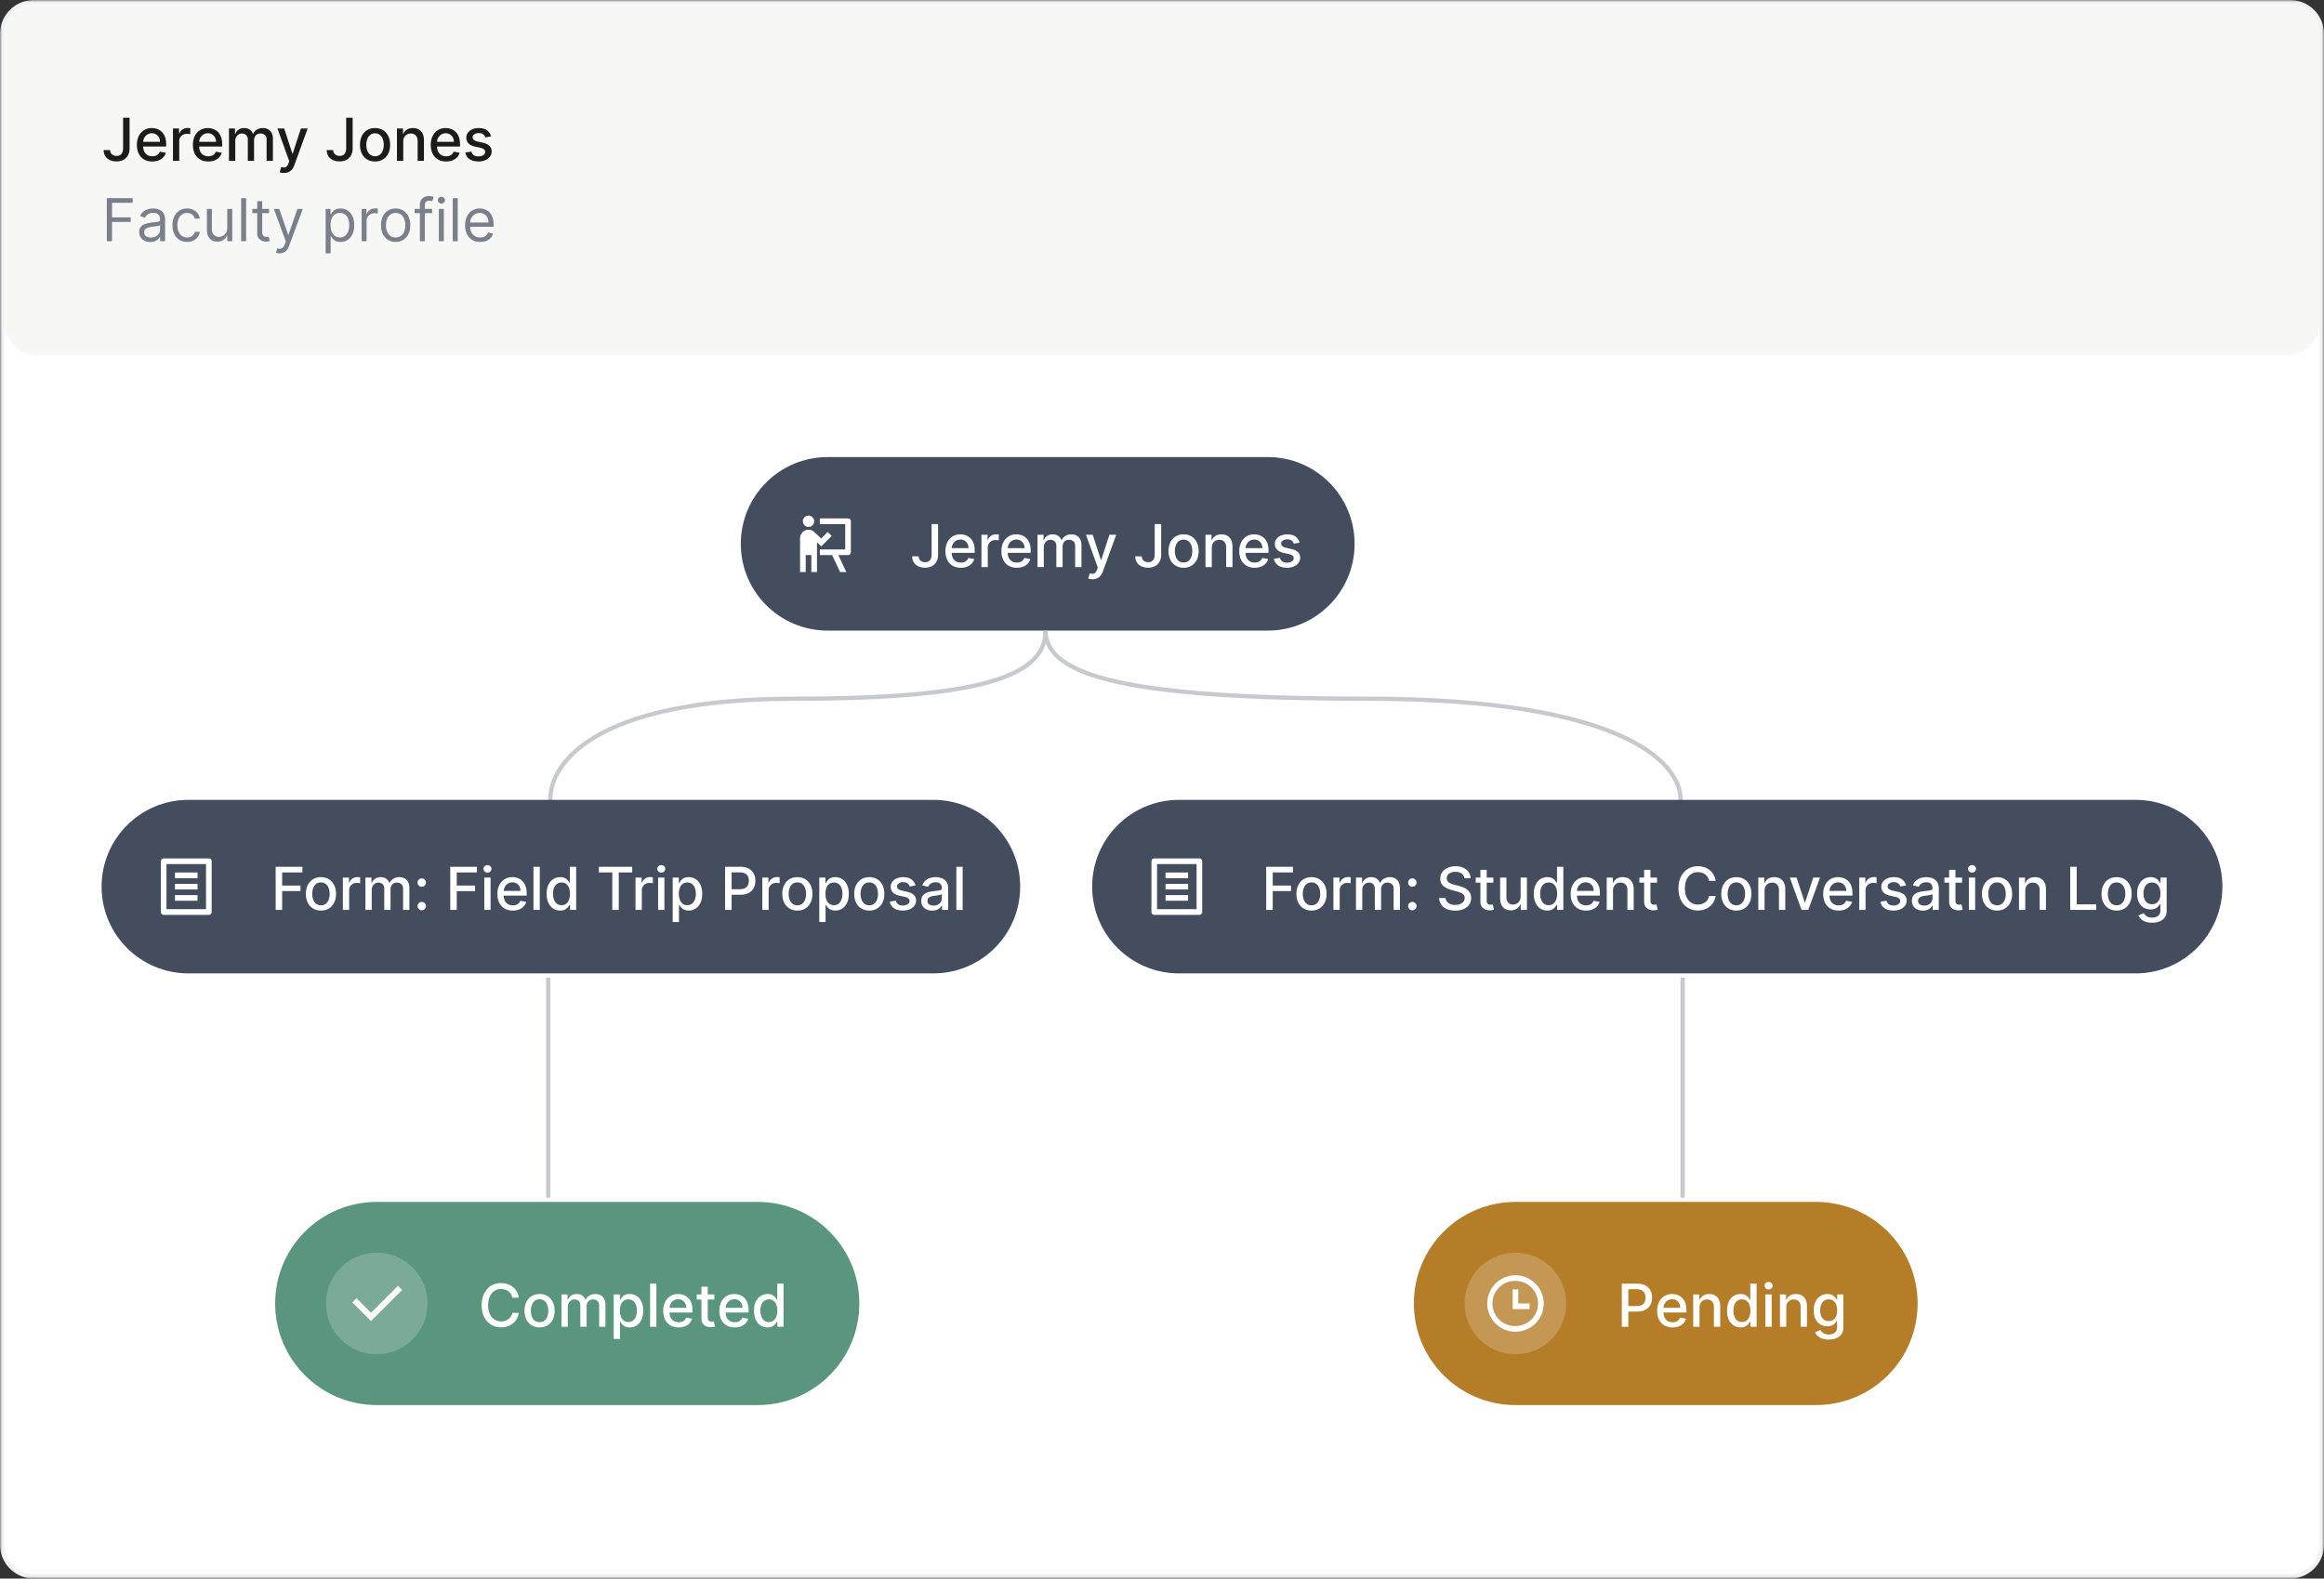 <svg xmlns="http://www.w3.org/2000/svg" width="549" height="373" fill="none"><rect width="100%" height="100%" fill="#333333" stroke="none"/><g clip-path="url(#a)"><mask id="b" width="549" height="373" x="0" y="0" maskUnits="userSpaceOnUse" style="mask-type:luminance"><path fill="#fff" d="M549 0H0v373h549V0Z"/></mask><g mask="url(#b)"><path fill="#fff" d="M541 .5H8A7.5 7.5 0 0 0 .5 8v357a7.5 7.5 0 0 0 7.5 7.5h533a7.5 7.5 0 0 0 7.5-7.5V8A7.5 7.5 0 0 0 541 .5Z"/><path stroke="#F0F1F2" d="M541 .5H8A7.5 7.5 0 0 0 .5 8v357a7.5 7.5 0 0 0 7.5 7.5h533a7.5 7.5 0 0 0 7.5-7.5V8A7.5 7.5 0 0 0 541 .5Z"/><path fill="#F7F7F5" d="M540 84H9a8 8 0 0 1-8-8V8a7 7 0 0 1 7-7h533a7 7 0 0 1 7 7v68a8 8 0 0 1-8 8Z"/><path fill="#1B1B1A" d="M29.076 27.818h1.531v7.22c0 .652-.129 1.21-.387 1.675a2.588 2.588 0 0 1-1.08 1.063c-.463.242-1.007.363-1.63.363a3.682 3.682 0 0 1-1.546-.313 2.544 2.544 0 0 1-1.08-.91c-.26-.4-.392-.888-.392-1.461h1.526c0 .282.065.525.194.73.133.206.314.367.542.483.232.113.497.169.796.169.325 0 .6-.068.825-.204a1.32 1.32 0 0 0 .522-.611c.12-.269.179-.597.179-.985v-7.219Zm6.897 10.336c-.752 0-1.4-.16-1.944-.482a3.271 3.271 0 0 1-1.253-1.367c-.291-.59-.437-1.281-.437-2.073 0-.782.146-1.472.437-2.068a3.397 3.397 0 0 1 1.233-1.398c.53-.334 1.15-.502 1.86-.502.43 0 .848.072 1.252.214.405.143.768.366 1.09.671.32.305.574.701.76 1.189.186.483.278 1.072.278 1.764v.528h-6.07v-1.114h4.614a2.2 2.2 0 0 0-.239-1.04 1.804 1.804 0 0 0-.671-.72 1.875 1.875 0 0 0-1.004-.264 1.94 1.94 0 0 0-1.094.309 2.068 2.068 0 0 0-.716.795 2.296 2.296 0 0 0-.249 1.059v.87c0 .51.09.945.269 1.303.182.358.436.631.76.82.325.185.705.278 1.139.278.282 0 .539-.04.77-.119a1.599 1.599 0 0 0 .99-.97l1.407.254a2.549 2.549 0 0 1-.607 1.089 2.941 2.941 0 0 1-1.088.72c-.435.17-.93.254-1.487.254ZM40.857 38v-7.636h1.437v1.213h.079c.14-.411.385-.734.736-.97a2.106 2.106 0 0 1 1.203-.357 6.382 6.382 0 0 1 .631.034v1.422a2.66 2.66 0 0 0-.318-.055 3.037 3.037 0 0 0-.457-.034 1.94 1.94 0 0 0-.94.223 1.663 1.663 0 0 0-.885 1.497V38h-1.486Zm8.349.154c-.753 0-1.4-.16-1.944-.482a3.271 3.271 0 0 1-1.253-1.367c-.292-.59-.438-1.281-.438-2.073 0-.782.146-1.472.438-2.068a3.397 3.397 0 0 1 1.233-1.398c.53-.334 1.15-.502 1.86-.502.43 0 .848.072 1.252.214.404.143.767.366 1.089.671.321.305.575.701.76 1.189.186.483.279 1.072.279 1.764v.528h-6.07v-1.114h4.613a2.2 2.2 0 0 0-.239-1.04 1.803 1.803 0 0 0-.67-.72 1.875 1.875 0 0 0-1.005-.264 1.94 1.94 0 0 0-1.094.309 2.07 2.07 0 0 0-.716.795 2.296 2.296 0 0 0-.248 1.059v.87c0 .51.09.945.268 1.303.183.358.436.631.76.82.326.185.705.278 1.14.278.281 0 .538-.04.77-.119a1.59 1.59 0 0 0 .989-.969l1.407.253a2.549 2.549 0 0 1-.606 1.089 2.941 2.941 0 0 1-1.089.72c-.434.17-.93.254-1.486.254ZM54.089 38v-7.636h1.427v1.243h.094c.16-.421.42-.75.78-.985.362-.238.795-.358 1.298-.358.511 0 .938.12 1.283.358.348.239.605.567.77.985h.08a2.15 2.15 0 0 1 .87-.975c.398-.245.872-.368 1.422-.368.693 0 1.258.218 1.696.652.44.434.66 1.088.66 1.963V38h-1.486v-4.98c0-.517-.14-.892-.422-1.124a1.537 1.537 0 0 0-1.01-.348c-.483 0-.86.15-1.128.447-.269.295-.403.675-.403 1.139V38h-1.48v-5.076c0-.414-.13-.747-.388-1-.259-.251-.595-.377-1.01-.377-.281 0-.541.075-.78.224-.235.146-.426.35-.572.611a1.873 1.873 0 0 0-.213.91V38H54.09Zm12.997 2.864c-.222 0-.424-.018-.606-.055a1.912 1.912 0 0 1-.408-.11l.358-1.217c.272.073.514.104.726.094.212-.01.4-.09.562-.238.165-.15.311-.393.437-.731l.184-.507-2.794-7.736h1.591l1.934 5.926h.08l1.933-5.926h1.596l-3.147 8.655a3.455 3.455 0 0 1-.556 1.01 2.161 2.161 0 0 1-.806.626 2.62 2.62 0 0 1-1.084.209Zm14.688-13.046h1.531v7.22c0 .652-.129 1.21-.387 1.675a2.588 2.588 0 0 1-1.08 1.063c-.463.242-1.007.363-1.63.363a3.682 3.682 0 0 1-1.546-.313 2.544 2.544 0 0 1-1.079-.91c-.262-.4-.393-.888-.393-1.461h1.527c0 .282.064.525.194.73.132.206.313.367.541.483a1.8 1.8 0 0 0 .796.169c.325 0 .6-.068.825-.204a1.32 1.32 0 0 0 .522-.611c.12-.269.18-.597.18-.985v-7.219Zm6.823 10.336c-.716 0-1.341-.164-1.875-.492a3.319 3.319 0 0 1-1.242-1.377c-.296-.59-.443-1.28-.443-2.068 0-.792.147-1.485.442-2.078a3.312 3.312 0 0 1 1.243-1.382c.534-.329 1.159-.493 1.875-.493s1.34.165 1.874.493c.534.328.948.788 1.243 1.382.295.593.442 1.286.442 2.078 0 .789-.147 1.478-.442 2.068a3.319 3.319 0 0 1-1.243 1.377c-.534.328-1.158.492-1.874.492Zm.005-1.248c.464 0 .848-.122 1.153-.367a2.16 2.16 0 0 0 .676-.98c.15-.407.224-.857.224-1.347a3.89 3.89 0 0 0-.224-1.343 2.187 2.187 0 0 0-.676-.989c-.305-.248-.69-.373-1.153-.373-.468 0-.855.125-1.164.373a2.222 2.222 0 0 0-.68.99 3.96 3.96 0 0 0-.22 1.342c0 .49.073.94.22 1.347.148.408.375.734.68.98.309.245.696.367 1.164.367Zm6.658-3.44V38h-1.486v-7.636H95.2v1.243h.094c.176-.405.45-.73.825-.975.378-.245.854-.368 1.427-.368.52 0 .976.11 1.367.329.391.215.695.537.91.964.215.428.323.956.323 1.586V38H98.66v-4.678c0-.554-.145-.986-.433-1.298-.288-.315-.684-.472-1.188-.472-.345 0-.651.075-.92.224a1.61 1.61 0 0 0-.631.656c-.153.285-.229.63-.229 1.034Zm10.13 4.688c-.752 0-1.4-.16-1.944-.482a3.273 3.273 0 0 1-1.253-1.367c-.291-.59-.437-1.281-.437-2.073 0-.782.146-1.472.437-2.068a3.398 3.398 0 0 1 1.233-1.398c.531-.334 1.15-.502 1.86-.502.43 0 .848.072 1.252.214a3.03 3.03 0 0 1 1.089.671c.322.305.575.701.761 1.189.185.483.278 1.072.278 1.764v.528h-6.07v-1.114h4.614a2.2 2.2 0 0 0-.239-1.04 1.805 1.805 0 0 0-.671-.72 1.875 1.875 0 0 0-1.004-.264 1.94 1.94 0 0 0-1.094.309 2.071 2.071 0 0 0-.716.795 2.293 2.293 0 0 0-.249 1.059v.87c0 .51.09.945.269 1.303.182.358.436.631.76.82.325.185.705.278 1.139.278.282 0 .539-.04.771-.119a1.67 1.67 0 0 0 .601-.368c.169-.162.298-.363.388-.601l1.407.253a2.549 2.549 0 0 1-.607 1.089 2.939 2.939 0 0 1-1.088.72c-.435.17-.93.254-1.487.254Zm10.606-5.926-1.347.239a1.605 1.605 0 0 0-.269-.492 1.33 1.33 0 0 0-.487-.383c-.206-.1-.462-.15-.771-.15-.421 0-.772.095-1.054.284-.281.186-.422.426-.422.72 0 .256.094.462.283.617.189.156.494.284.915.383l1.213.279c.703.162 1.226.412 1.571.75s.517.778.517 1.318c0 .457-.133.865-.398 1.223-.261.355-.628.633-1.098.835-.468.202-1.01.303-1.626.303-.855 0-1.553-.182-2.093-.547-.54-.367-.872-.89-.994-1.566l1.436-.218c.09.374.274.658.552.85.279.189.642.283 1.089.283.487 0 .877-.1 1.168-.303.292-.206.438-.456.438-.75a.78.78 0 0 0-.269-.602c-.175-.163-.445-.285-.81-.368l-1.293-.284c-.712-.162-1.239-.42-1.581-.775-.338-.355-.507-.804-.507-1.348 0-.45.126-.845.378-1.183.252-.338.6-.601 1.044-.79.444-.193.953-.289 1.526-.289.826 0 1.475.18 1.949.537.474.355.787.83.94 1.427Z"/><path fill="#434D5E" fill-opacity=".7" d="M25.232 57V46.818h6.105v1.094h-4.872v3.44h4.415v1.094h-4.415V57h-1.233Zm10.263.179c-.484 0-.923-.091-1.317-.274a2.26 2.26 0 0 1-.94-.8c-.232-.351-.348-.776-.348-1.273 0-.437.086-.792.259-1.064.172-.275.402-.49.69-.646.289-.156.607-.272.955-.348.352-.08.705-.142 1.06-.189.463-.06.84-.104 1.128-.134.291-.033.504-.088.636-.164.136-.076.204-.209.204-.398v-.04c0-.49-.134-.871-.403-1.143-.265-.272-.668-.408-1.208-.408-.56 0-1 .123-1.317.368-.319.245-.542.507-.672.786l-1.113-.398c.199-.464.464-.825.795-1.084a2.98 2.98 0 0 1 1.094-.547 4.54 4.54 0 0 1 1.173-.159c.246 0 .527.03.846.09.321.056.63.174.93.353.3.179.551.449.75.81.199.361.298.845.298 1.452v5.03h-1.173v-1.033h-.06a2.07 2.07 0 0 1-.398.532c-.185.189-.432.35-.74.482-.309.133-.685.199-1.129.199Zm.18-1.054c.463 0 .854-.091 1.172-.273a1.862 1.862 0 0 0 .975-1.616v-1.074c-.05.06-.16.114-.328.164a5.547 5.547 0 0 1-.577.124 26.343 26.343 0 0 1-1.123.15 4.56 4.56 0 0 0-.856.193 1.474 1.474 0 0 0-.636.393c-.16.172-.239.408-.239.706 0 .408.151.716.453.925.305.205.69.308 1.158.308Zm8.522 1.034c-.716 0-1.332-.169-1.85-.507a3.305 3.305 0 0 1-1.193-1.397c-.278-.593-.417-1.271-.417-2.034 0-.775.142-1.46.427-2.053a3.38 3.38 0 0 1 1.203-1.397c.518-.338 1.12-.507 1.81-.507.537 0 1.021.1 1.452.298.43.2.784.478 1.059.836.275.358.446.775.512 1.252h-1.173a1.825 1.825 0 0 0-.597-.924c-.305-.272-.716-.408-1.233-.408-.457 0-.858.12-1.203.358-.341.235-.608.569-.8 1-.19.427-.284.929-.284 1.506 0 .59.093 1.103.279 1.54.188.438.454.778.795 1.02.345.242.749.363 1.213.363.305 0 .582-.053.83-.16.249-.105.46-.258.632-.456.172-.2.295-.438.368-.716H47.2a2.72 2.72 0 0 1-.492 1.218 2.751 2.751 0 0 1-1.03.855c-.424.209-.917.313-1.481.313Zm9.488-3.281v-4.514h1.174V57h-1.174v-1.293h-.079a2.505 2.505 0 0 1-.835.99c-.378.268-.855.402-1.432.402a2.55 2.55 0 0 1-1.273-.313 2.192 2.192 0 0 1-.875-.954c-.212-.428-.318-.967-.318-1.616v-4.852h1.173v4.772c0 .557.156 1.001.468 1.333.314.331.716.497 1.203.497.291 0 .588-.075.89-.224.305-.15.56-.378.765-.686.21-.308.313-.701.313-1.178Zm4.454-7.06V57h-1.173V46.818h1.173Zm5.428 2.546v.994H59.61v-.994h3.957Zm-2.804-1.83h1.173v7.278c0 .332.048.58.145.746a.74.74 0 0 0 .377.328c.156.053.32.08.493.08.129 0 .235-.007.318-.02l.199-.04.238 1.054c-.08.03-.19.06-.333.09-.142.033-.323.05-.542.05a2.37 2.37 0 0 1-.974-.214 1.937 1.937 0 0 1-.786-.652c-.205-.291-.308-.66-.308-1.103v-7.597Zm5.283 12.33c-.2 0-.377-.017-.532-.05a1.398 1.398 0 0 1-.323-.09l.298-1.034c.285.073.537.1.756.08a.906.906 0 0 0 .581-.294c.173-.172.33-.452.473-.84l.218-.596-2.824-7.676h1.273l2.108 6.085h.08l2.108-6.085h1.272l-3.241 8.75c-.146.394-.327.72-.542.979a2.03 2.03 0 0 1-.75.582c-.282.126-.6.189-.955.189Zm10.89 0v-10.5h1.134v1.213h.14c.085-.133.205-.302.357-.508.156-.208.378-.394.666-.556.292-.166.686-.249 1.184-.249.643 0 1.21.16 1.7.482.49.322.873.778 1.148 1.367.275.59.413 1.287.413 2.089 0 .808-.138 1.51-.413 2.103-.275.59-.656 1.047-1.143 1.372-.487.321-1.05.482-1.686.482-.49 0-.883-.081-1.178-.244a2.184 2.184 0 0 1-.68-.561 7.527 7.527 0 0 1-.369-.527h-.1v4.037h-1.172Zm1.154-6.682c0 .576.084 1.085.253 1.526.17.438.416.78.741 1.03.325.244.723.367 1.193.367.49 0 .9-.13 1.228-.388a2.37 2.37 0 0 0 .746-1.054c.17-.444.254-.938.254-1.481 0-.537-.083-1.021-.249-1.452a2.243 2.243 0 0 0-.74-1.03c-.329-.254-.741-.382-1.239-.382-.477 0-.878.121-1.203.363-.325.239-.57.573-.736 1.004-.165.428-.248.927-.248 1.497ZM85.426 57v-7.636h1.133v1.153h.08c.139-.378.39-.684.755-.92a2.225 2.225 0 0 1 1.233-.353c.087 0 .194.002.324.005.129.003.227.008.293.015v1.193a3.206 3.206 0 0 0-.273-.044 2.691 2.691 0 0 0-.443-.035c-.371 0-.703.078-.994.233a1.762 1.762 0 0 0-.686.637 1.715 1.715 0 0 0-.249.92V57h-1.173Zm8.037.159c-.69 0-1.295-.164-1.815-.492a3.344 3.344 0 0 1-1.213-1.377c-.288-.59-.433-1.28-.433-2.069 0-.795.145-1.49.433-2.083a3.337 3.337 0 0 1 1.213-1.382c.52-.328 1.125-.492 1.815-.492.689 0 1.292.164 1.81.492.52.328.924.79 1.212 1.382.292.594.438 1.288.438 2.084 0 .788-.146 1.478-.438 2.068a3.298 3.298 0 0 1-1.213 1.377c-.517.328-1.12.492-1.81.492Zm0-1.054c.523 0 .954-.134 1.292-.403.338-.268.589-.621.75-1.059.163-.437.245-.911.245-1.422 0-.51-.082-.985-.244-1.426a2.404 2.404 0 0 0-.75-1.07c-.339-.271-.77-.407-1.293-.407-.524 0-.955.136-1.293.408a2.405 2.405 0 0 0-.75 1.069c-.163.44-.244.916-.244 1.426 0 .51.08.985.243 1.422.163.438.413.79.751 1.06.338.268.769.402 1.293.402Zm8.609-6.741v.994h-4.116v-.994h4.116ZM99.189 57v-8.69c0-.438.103-.803.308-1.094a1.91 1.91 0 0 1 .8-.656 2.53 2.53 0 0 1 1.039-.22c.289 0 .524.024.706.07.182.047.318.09.408.13l-.338 1.014a5.947 5.947 0 0 0-.249-.075 1.505 1.505 0 0 0-.407-.044c-.388 0-.668.097-.841.293-.169.195-.253.482-.253.86V57h-1.173Zm4.485 0v-7.636h1.174V57h-1.174Zm.597-8.91a.835.835 0 0 1-.592-.233.751.751 0 0 1-.243-.562.75.75 0 0 1 .243-.561.835.835 0 0 1 .592-.234c.229 0 .424.078.587.234a.746.746 0 0 1 .248.561.745.745 0 0 1-.248.562.818.818 0 0 1-.587.234Zm3.857-1.272V57h-1.173V46.818h1.173Zm5.309 10.341c-.736 0-1.371-.162-1.905-.487a3.276 3.276 0 0 1-1.228-1.372c-.285-.59-.427-1.276-.427-2.059 0-.782.142-1.471.427-2.068.289-.6.69-1.067 1.204-1.402.517-.338 1.12-.507 1.809-.507.398 0 .791.066 1.179.199.387.133.74.348 1.058.646.319.295.572.686.761 1.174.189.487.284 1.087.284 1.8v.496h-5.887v-1.014h4.693c0-.43-.086-.815-.258-1.153a1.948 1.948 0 0 0-.726-.8c-.312-.196-.68-.294-1.104-.294-.467 0-.871.116-1.213.348a2.286 2.286 0 0 0-.78.895 2.62 2.62 0 0 0-.274 1.183v.676c0 .577.1 1.066.299 1.467.202.398.482.701.84.91.358.205.774.308 1.248.308.308 0 .586-.043.835-.13a1.77 1.77 0 0 0 .651-.397 1.82 1.82 0 0 0 .423-.666l1.133.318c-.119.385-.32.723-.601 1.014-.282.289-.63.514-1.044.676-.415.16-.88.239-1.397.239Z"/><path fill="#434D5E" d="M299.5 108h-104c-11.322 0-20.5 9.178-20.5 20.5s9.178 20.5 20.5 20.5h104c11.322 0 20.5-9.178 20.5-20.5s-9.178-20.5-20.5-20.5Z"/><path fill="#fff" d="M192.333 123.166a1.333 1.333 0 1 1-2.667.001 1.333 1.333 0 0 1 2.667-.001Zm-2 8v4H189v-8a2 2 0 0 1 3.404-1.424l1.583 1.495 1.542-1.542.943.943-2.459 2.458-1.013-.957v7.027h-1.333v-4h-1.334Zm3.334-7.333h6v6h-6v1.333h2.91l1.882 4h1.474l-1.882-4h2.282a.666.666 0 0 0 .667-.666v-7.334a.666.666 0 0 0-.667-.666h-6.666v1.333Zm26.409-.015h1.531v7.219c0 .653-.129 1.211-.388 1.675a2.583 2.583 0 0 1-1.078 1.064c-.464.242-1.008.363-1.631.363a3.678 3.678 0 0 1-1.546-.313 2.543 2.543 0 0 1-1.079-.91c-.262-.401-.393-.888-.393-1.461h1.526c0 .281.065.525.194.73.133.206.314.367.542.483.232.112.497.169.796.169.325 0 .6-.068.825-.204.229-.139.403-.343.522-.612.119-.268.179-.596.179-.984v-7.219Zm6.897 10.336c-.752 0-1.4-.161-1.944-.482a3.278 3.278 0 0 1-1.253-1.367c-.291-.59-.437-1.281-.437-2.073 0-.783.146-1.472.437-2.069a3.403 3.403 0 0 1 1.233-1.397c.531-.334 1.15-.502 1.86-.502.431 0 .848.071 1.253.214.404.143.767.366 1.088.671.322.305.575.701.761 1.188.186.484.278 1.073.278 1.765v.527h-6.07v-1.113h4.614c0-.391-.08-.738-.239-1.039a1.801 1.801 0 0 0-.671-.721 1.873 1.873 0 0 0-1.004-.264c-.418 0-.783.103-1.094.308a2.079 2.079 0 0 0-.716.796 2.294 2.294 0 0 0-.249 1.059v.87c0 .51.09.944.269 1.302.182.358.436.632.761.821.324.185.704.278 1.138.278.282 0 .539-.04.771-.119a1.6 1.6 0 0 0 .989-.97l1.407.254a2.554 2.554 0 0 1-.607 1.089 2.949 2.949 0 0 1-1.088.721c-.435.169-.93.253-1.487.253Zm4.884-.154v-7.636h1.436v1.213h.08a1.85 1.85 0 0 1 .736-.97 2.11 2.11 0 0 1 1.203-.358 7.15 7.15 0 0 1 .631.035v1.422a2.536 2.536 0 0 0-.318-.055 3.058 3.058 0 0 0-.457-.035 1.94 1.94 0 0 0-.94.224 1.66 1.66 0 0 0-.885 1.497V134h-1.486Zm8.348.154c-.752 0-1.4-.161-1.943-.482a3.271 3.271 0 0 1-1.253-1.367c-.292-.59-.438-1.281-.438-2.073 0-.783.146-1.472.438-2.069a3.403 3.403 0 0 1 1.233-1.397c.53-.334 1.15-.502 1.859-.502.431 0 .849.071 1.253.214.404.143.767.366 1.089.671.321.305.575.701.76 1.188.186.484.279 1.073.279 1.765v.527h-6.071v-1.113h4.614c0-.391-.079-.738-.239-1.039a1.794 1.794 0 0 0-.671-.721 1.87 1.87 0 0 0-1.004-.264c-.418 0-.782.103-1.094.308a2.079 2.079 0 0 0-.716.796 2.306 2.306 0 0 0-.248 1.059v.87c0 .51.089.944.268 1.302.183.358.436.632.761.821a2.26 2.26 0 0 0 1.138.278c.282 0 .539-.04.771-.119a1.587 1.587 0 0 0 .989-.97l1.407.254a2.552 2.552 0 0 1-.606 1.089 2.953 2.953 0 0 1-1.089.721c-.434.169-.93.253-1.487.253Zm4.884-.154v-7.636h1.427v1.243h.094c.16-.421.42-.75.781-.985.361-.238.794-.358 1.298-.358.51 0 .938.12 1.282.358.348.239.605.567.771.985h.079c.183-.408.473-.733.87-.975.398-.245.872-.368 1.422-.368.693 0 1.258.217 1.696.651.44.435.661 1.089.661 1.964V134h-1.487v-4.982c0-.517-.141-.891-.422-1.123a1.538 1.538 0 0 0-1.01-.348c-.483 0-.86.149-1.128.447-.269.295-.403.675-.403 1.139V134h-1.481v-5.076c0-.414-.13-.747-.388-.999-.259-.252-.595-.378-1.009-.378a1.44 1.44 0 0 0-.781.224 1.638 1.638 0 0 0-.572.611 1.88 1.88 0 0 0-.213.91V134h-1.487Zm12.997 2.864c-.222 0-.424-.019-.606-.055a1.97 1.97 0 0 1-.408-.109l.358-1.218c.272.072.514.104.726.094a.868.868 0 0 0 .562-.239c.165-.149.311-.392.437-.73l.184-.508-2.794-7.735h1.591l1.934 5.926h.08l1.934-5.926h1.595l-3.147 8.655a3.436 3.436 0 0 1-.556 1.009 2.159 2.159 0 0 1-.806.627 2.637 2.637 0 0 1-1.084.209Zm14.688-13.046h1.531v7.219c0 .653-.129 1.211-.387 1.675a2.591 2.591 0 0 1-1.079 1.064c-.464.242-1.008.363-1.631.363a3.678 3.678 0 0 1-1.546-.313 2.543 2.543 0 0 1-1.079-.91c-.262-.401-.393-.888-.393-1.461h1.527c0 .281.064.525.194.73.132.206.313.367.541.483.232.112.498.169.796.169.325 0 .6-.068.825-.204.229-.139.403-.343.522-.612.12-.268.179-.596.179-.984v-7.219Zm6.823 10.336c-.716 0-1.341-.164-1.875-.492a3.32 3.32 0 0 1-1.242-1.377c-.295-.59-.443-1.28-.443-2.068 0-.793.148-1.485.443-2.079a3.321 3.321 0 0 1 1.242-1.382c.534-.328 1.159-.492 1.875-.492s1.34.164 1.874.492c.534.329.948.789 1.243 1.382.295.594.442 1.286.442 2.079 0 .788-.147 1.478-.442 2.068a3.315 3.315 0 0 1-1.243 1.377c-.534.328-1.158.492-1.874.492Zm.005-1.248c.464 0 .848-.122 1.153-.368.305-.245.53-.571.676-.979a3.9 3.9 0 0 0 .224-1.347c0-.488-.075-.935-.224-1.343a2.188 2.188 0 0 0-.676-.989c-.305-.249-.689-.373-1.153-.373-.468 0-.855.124-1.164.373a2.22 2.22 0 0 0-.681.989 3.958 3.958 0 0 0-.219 1.343c0 .49.073.939.219 1.347.149.408.376.734.681.979.309.246.696.368 1.164.368Zm6.658-3.44V134h-1.486v-7.636h1.426v1.243h.095c.176-.405.451-.73.825-.975.378-.245.854-.368 1.427-.368.52 0 .976.11 1.367.328.391.216.695.537.91.965.215.427.323.956.323 1.586V134h-1.486v-4.678c0-.554-.144-.986-.433-1.298-.288-.315-.684-.472-1.188-.472-.345 0-.651.074-.92.224a1.605 1.605 0 0 0-.631.656c-.153.285-.229.63-.229 1.034Zm10.13 4.688c-.752 0-1.4-.161-1.944-.482a3.278 3.278 0 0 1-1.253-1.367c-.291-.59-.437-1.281-.437-2.073 0-.783.146-1.472.437-2.069a3.403 3.403 0 0 1 1.233-1.397c.531-.334 1.15-.502 1.86-.502.43 0 .848.071 1.252.214a3.03 3.03 0 0 1 1.089.671c.322.305.575.701.761 1.188.185.484.278 1.073.278 1.765v.527h-6.07v-1.113h4.614c0-.391-.08-.738-.239-1.039a1.801 1.801 0 0 0-.671-.721 1.873 1.873 0 0 0-1.004-.264c-.418 0-.783.103-1.094.308a2.079 2.079 0 0 0-.716.796 2.294 2.294 0 0 0-.249 1.059v.87c0 .51.09.944.269 1.302.182.358.436.632.76.821.325.185.705.278 1.139.278.282 0 .539-.04.771-.119a1.6 1.6 0 0 0 .989-.97l1.407.254a2.554 2.554 0 0 1-.607 1.089 2.949 2.949 0 0 1-1.088.721c-.435.169-.93.253-1.487.253Zm10.606-5.926-1.347.239a1.603 1.603 0 0 0-.269-.493 1.33 1.33 0 0 0-.487-.382c-.206-.1-.462-.15-.771-.15-.421 0-.772.095-1.054.284-.281.185-.422.426-.422.721 0 .255.094.46.283.616.189.156.494.284.915.383l1.213.278c.703.163 1.226.413 1.571.751s.517.777.517 1.318c0 .457-.133.865-.398 1.223-.261.354-.628.633-1.098.835-.468.202-1.01.303-1.626.303-.855 0-1.553-.182-2.093-.547-.54-.368-.872-.89-.994-1.566l1.436-.219c.09.375.274.658.552.851.279.189.642.283 1.089.283.487 0 .877-.101 1.168-.303.292-.206.438-.456.438-.751a.782.782 0 0 0-.269-.602c-.175-.162-.445-.285-.81-.367l-1.293-.284c-.712-.162-1.239-.421-1.581-.775-.338-.355-.507-.804-.507-1.348 0-.45.126-.845.378-1.183.252-.338.6-.602 1.044-.79.444-.193.953-.289 1.526-.289.826 0 1.475.179 1.949.537.474.355.787.83.94 1.427Z"/><path stroke="#8E949E" d="M247 149c0 10.729-15.056 16.093-59.172 16.093-48.318 0-58.706 15.966-57.772 24.907" opacity=".5"/><path stroke="#C7C9CF" d="M247 149c0 10.729 19.302 16.093 75.862 16.093 61.946 0 75.263 15.966 74.066 24.907m.572 41v52m-268-52v52"/><path fill="#5A967E" d="M179 284H89c-13.255 0-24 10.745-24 24s10.745 24 24 24h90c13.255 0 24-10.745 24-24s-10.745-24-24-24Z"/><path fill="#7BAB98" d="M101 308c0-6.627-5.373-12-12-12s-12 5.373-12 12 5.373 12 12 12 12-5.373 12-12Z"/><path fill="#fff" d="m87.65 310.194 6.37-6.37.98.98-7.35 7.35-4.41-4.41.98-.98 3.43 3.43Zm34.924-3.565h-1.551a2.388 2.388 0 0 0-.333-.875 2.434 2.434 0 0 0-.597-.641 2.565 2.565 0 0 0-.79-.398 3.101 3.101 0 0 0-.92-.134c-.586 0-1.112.147-1.576.442-.46.295-.825.728-1.094 1.298-.265.57-.397 1.266-.397 2.088 0 .829.132 1.528.397 2.098.269.57.635 1.001 1.099 1.293.464.291.986.437 1.566.437.322 0 .627-.043.915-.129.292-.09.555-.22.791-.393a2.375 2.375 0 0 0 .939-1.496l1.551.005c-.083.5-.243.961-.482 1.382a3.823 3.823 0 0 1-.91 1.084 4.135 4.135 0 0 1-1.263.701 4.689 4.689 0 0 1-1.551.248c-.881 0-1.667-.209-2.356-.626-.69-.421-1.233-1.023-1.631-1.805-.394-.782-.592-1.715-.592-2.799 0-1.087.199-2.02.597-2.799.398-.782.941-1.382 1.631-1.8.689-.421 1.473-.631 2.351-.631.541 0 1.044.078 1.512.234.47.152.893.377 1.267.676.375.295.685.656.93 1.084.245.424.411.909.497 1.456Zm4.894 7.025c-.716 0-1.341-.164-1.874-.492a3.315 3.315 0 0 1-1.243-1.377c-.295-.59-.443-1.28-.443-2.068 0-.793.148-1.485.443-2.079a3.317 3.317 0 0 1 1.243-1.382c.533-.328 1.158-.492 1.874-.492.716 0 1.341.164 1.874.492.534.329.948.789 1.243 1.382.295.594.442 1.286.442 2.079 0 .788-.147 1.478-.442 2.068a3.315 3.315 0 0 1-1.243 1.377c-.533.328-1.158.492-1.874.492Zm.005-1.248c.464 0 .848-.122 1.153-.368.305-.245.531-.571.676-.979a3.9 3.9 0 0 0 .224-1.347c0-.488-.075-.935-.224-1.343a2.18 2.18 0 0 0-.676-.989c-.305-.249-.689-.373-1.153-.373-.468 0-.855.124-1.164.373a2.229 2.229 0 0 0-.681.989 3.982 3.982 0 0 0-.218 1.343c0 .49.073.939.218 1.347.149.408.377.734.681.979.309.246.696.368 1.164.368Zm5.172 1.094v-7.636h1.427v1.243h.094a1.97 1.97 0 0 1 .781-.985c.361-.238.793-.358 1.297-.358.511 0 .938.12 1.283.358.348.239.605.567.77.985h.08c.182-.408.472-.733.87-.975.398-.245.872-.368 1.422-.368.693 0 1.258.217 1.695.651.441.435.661 1.089.661 1.964v5.121h-1.486v-4.982c0-.517-.141-.891-.423-1.123a1.535 1.535 0 0 0-1.009-.348c-.484 0-.86.149-1.128.447-.269.295-.403.675-.403 1.139v4.867h-1.482v-5.076c0-.414-.129-.747-.387-.999-.259-.252-.595-.378-1.01-.378-.281 0-.542.074-.78.224a1.63 1.63 0 0 0-.572.611 1.88 1.88 0 0 0-.214.91v4.708h-1.486Zm12.331 2.864v-10.5h1.452v1.238h.124c.086-.16.21-.343.373-.552.162-.209.387-.391.676-.547.288-.159.669-.239 1.143-.239a2.98 2.98 0 0 1 1.651.468c.484.311.863.76 1.138 1.347.279.586.418 1.292.418 2.118 0 .825-.138 1.533-.413 2.123-.275.586-.653 1.039-1.133 1.357a2.935 2.935 0 0 1-1.646.472c-.464 0-.843-.078-1.138-.234a2.141 2.141 0 0 1-.686-.546 4.11 4.11 0 0 1-.383-.557h-.09v4.052h-1.486Zm1.456-6.682c0 .537.078 1.007.234 1.412.156.404.381.721.676.949.295.226.657.338 1.084.338.444 0 .815-.117 1.114-.353a2.19 2.19 0 0 0 .676-.969c.156-.408.234-.867.234-1.377 0-.504-.077-.956-.229-1.357a2.082 2.082 0 0 0-.676-.95c-.299-.232-.671-.348-1.119-.348-.431 0-.795.111-1.094.333-.295.222-.518.532-.671.93-.152.397-.229.862-.229 1.392Zm8.629-6.364V313.5h-1.487v-10.182h1.487Zm5.249 10.336c-.752 0-1.4-.161-1.944-.482a3.278 3.278 0 0 1-1.253-1.367c-.291-.59-.437-1.281-.437-2.073 0-.783.146-1.472.437-2.069a3.403 3.403 0 0 1 1.233-1.397c.53-.334 1.15-.502 1.86-.502.43 0 .848.071 1.252.214a3.03 3.03 0 0 1 1.089.671c.322.305.575.701.761 1.188.185.484.278 1.073.278 1.765v.527h-6.07v-1.113h4.614c0-.391-.08-.738-.239-1.039a1.801 1.801 0 0 0-.671-.721 1.874 1.874 0 0 0-1.005-.264c-.417 0-.782.103-1.093.308a2.079 2.079 0 0 0-.716.796 2.294 2.294 0 0 0-.249 1.059v.87c0 .51.09.944.269 1.302.182.358.436.632.76.821.325.185.705.278 1.139.278.282 0 .538-.04.77-.119.232-.083.433-.206.602-.368a1.6 1.6 0 0 0 .388-.602l1.407.254a2.554 2.554 0 0 1-.607 1.089 2.945 2.945 0 0 1-1.089.721c-.434.169-.929.253-1.486.253Zm8.448-7.79v1.193h-4.171v-1.193h4.171Zm-3.052-1.83h1.486v7.224c0 .288.043.505.129.651.087.143.198.24.333.293.14.05.291.075.453.075.119 0 .224-.008.313-.025.09-.016.159-.03.209-.04l.268 1.228a2.917 2.917 0 0 1-.964.159 2.625 2.625 0 0 1-1.094-.208 1.88 1.88 0 0 1-.82-.677c-.209-.304-.313-.687-.313-1.148v-7.532Zm7.864 9.62c-.753 0-1.401-.161-1.944-.482a3.278 3.278 0 0 1-1.253-1.367c-.292-.59-.438-1.281-.438-2.073 0-.783.146-1.472.438-2.069a3.403 3.403 0 0 1 1.233-1.397c.53-.334 1.15-.502 1.859-.502.431 0 .849.071 1.253.214.404.143.767.366 1.089.671.321.305.575.701.761 1.188.185.484.278 1.073.278 1.765v.527h-6.07v-1.113h4.613c0-.391-.079-.738-.238-1.039a1.801 1.801 0 0 0-.671-.721 1.876 1.876 0 0 0-1.005-.264c-.417 0-.782.103-1.094.308a2.076 2.076 0 0 0-.715.796 2.294 2.294 0 0 0-.249 1.059v.87c0 .51.089.944.268 1.302.183.358.436.632.761.821.325.185.704.278 1.139.278.281 0 .538-.04.77-.119.232-.083.433-.206.602-.368a1.6 1.6 0 0 0 .388-.602l1.407.254a2.554 2.554 0 0 1-.607 1.089 2.945 2.945 0 0 1-1.089.721c-.434.169-.929.253-1.486.253Zm7.742-.005a2.958 2.958 0 0 1-1.651-.472c-.48-.318-.858-.771-1.133-1.357-.272-.59-.408-1.298-.408-2.123 0-.826.138-1.532.413-2.118.278-.587.659-1.036 1.143-1.347a2.973 2.973 0 0 1 1.646-.468c.474 0 .855.08 1.143.239.292.156.517.338.677.547.162.209.288.392.377.552h.09v-3.784h1.486V313.5h-1.451v-1.188h-.125a3.917 3.917 0 0 1-.387.557 2.157 2.157 0 0 1-.687.546c-.291.156-.669.234-1.133.234Zm.328-1.268c.428 0 .789-.112 1.084-.338.298-.228.524-.545.676-.949.156-.405.234-.875.234-1.412 0-.53-.077-.995-.229-1.392-.152-.398-.376-.708-.671-.93-.295-.222-.66-.333-1.094-.333-.447 0-.82.116-1.119.348a2.135 2.135 0 0 0-.676.95 3.874 3.874 0 0 0-.223 1.357c0 .51.076.969.228 1.377.153.408.378.731.676.969.302.236.673.353 1.114.353Z"/><path fill="#B67D29" d="M429 284h-71c-13.255 0-24 10.745-24 24s10.745 24 24 24h71c13.255 0 24-10.745 24-24s-10.745-24-24-24Z"/><path fill="#fff" fill-opacity=".2" d="M370 308c0-6.627-5.373-12-12-12s-12 5.373-12 12 5.373 12 12 12 12-5.373 12-12Z"/><path fill="#fff" d="M383.119 313.5v-10.182h3.629c.792 0 1.448.144 1.969.433.52.288.909.682 1.168 1.183.258.497.388 1.057.388 1.68 0 .627-.131 1.19-.393 1.691a2.85 2.85 0 0 1-1.173 1.183c-.521.288-1.175.432-1.964.432h-2.496v-1.302h2.357c.5 0 .906-.086 1.218-.259.311-.175.54-.414.686-.716.146-.301.219-.644.219-1.029a2.3 2.3 0 0 0-.219-1.024 1.57 1.57 0 0 0-.691-.701c-.312-.169-.723-.253-1.233-.253h-1.929v8.864h-1.536Zm11.989.154c-.753 0-1.4-.161-1.944-.482a3.278 3.278 0 0 1-1.253-1.367c-.292-.59-.437-1.281-.437-2.073 0-.783.145-1.472.437-2.069a3.403 3.403 0 0 1 1.233-1.397c.53-.334 1.15-.502 1.859-.502.431 0 .849.071 1.253.214a3.03 3.03 0 0 1 1.089.671c.322.305.575.701.761 1.188.185.484.278 1.073.278 1.765v.527h-6.07v-1.113h4.613c0-.391-.079-.738-.238-1.039a1.801 1.801 0 0 0-.671-.721 1.874 1.874 0 0 0-1.005-.264c-.417 0-.782.103-1.093.308a2.071 2.071 0 0 0-.716.796 2.294 2.294 0 0 0-.249 1.059v.87c0 .51.09.944.269 1.302.182.358.435.632.76.821.325.185.705.278 1.139.278.281 0 .538-.04.77-.119.232-.083.433-.206.602-.368a1.6 1.6 0 0 0 .388-.602l1.407.254a2.554 2.554 0 0 1-.607 1.089 2.945 2.945 0 0 1-1.089.721c-.434.169-.929.253-1.486.253Zm6.37-4.688v4.534h-1.487v-7.636h1.427v1.243h.095c.175-.405.451-.73.825-.975.378-.245.854-.368 1.427-.368.52 0 .976.11 1.367.328a2.2 2.2 0 0 1 .91.965c.215.427.323.956.323 1.586v4.857h-1.486v-4.678c0-.554-.145-.986-.433-1.298-.288-.315-.684-.472-1.188-.472-.345 0-.651.074-.92.224a1.599 1.599 0 0 0-.631.656c-.153.285-.229.63-.229 1.034Zm9.697 4.683a2.957 2.957 0 0 1-1.65-.472c-.481-.318-.859-.771-1.134-1.357-.272-.59-.407-1.298-.407-2.123 0-.826.137-1.532.412-2.118.279-.587.66-1.036 1.144-1.347a2.97 2.97 0 0 1 1.645-.468c.474 0 .855.08 1.144.239.291.156.517.338.676.547.162.209.288.392.378.552h.089v-3.784h1.487V313.5h-1.452v-1.188h-.124a4.02 4.02 0 0 1-.388.557 2.152 2.152 0 0 1-.686.546c-.292.156-.67.234-1.134.234Zm.328-1.268c.428 0 .789-.112 1.084-.338.299-.228.524-.545.676-.949.156-.405.234-.875.234-1.412 0-.53-.076-.995-.229-1.392-.152-.398-.376-.708-.671-.93-.295-.222-.659-.333-1.094-.333-.447 0-.82.116-1.118.348a2.127 2.127 0 0 0-.676.95 3.874 3.874 0 0 0-.224 1.357c0 .51.076.969.229 1.377.152.408.378.731.676.969.301.236.673.353 1.113.353Zm5.535 1.119v-7.636h1.487v7.636h-1.487Zm.751-8.815a.945.945 0 0 1-.666-.258.844.844 0 0 1-.274-.627.83.83 0 0 1 .274-.626.933.933 0 0 1 .666-.263c.259 0 .479.087.661.263a.822.822 0 0 1 .279.626.835.835 0 0 1-.279.627.927.927 0 0 1-.661.258Zm4.18 4.281v4.534h-1.486v-7.636h1.426v1.243h.095c.176-.405.451-.73.825-.975.378-.245.854-.368 1.427-.368.52 0 .976.11 1.367.328.391.216.695.537.91.965.216.427.323.956.323 1.586v4.857h-1.486v-4.678c0-.554-.144-.986-.433-1.298-.288-.315-.684-.472-1.188-.472-.345 0-.651.074-.92.224a1.605 1.605 0 0 0-.631.656c-.153.285-.229.63-.229 1.034Zm10.041 7.557c-.607 0-1.129-.08-1.567-.239-.434-.159-.788-.369-1.063-.631a2.648 2.648 0 0 1-.617-.86l1.278-.527c.089.145.209.3.358.462.152.166.358.307.616.423.262.116.598.174 1.009.174.564 0 1.03-.138 1.397-.413.368-.272.552-.706.552-1.303v-1.501h-.094c-.09.162-.219.343-.388.542a2.096 2.096 0 0 1-.686.517c-.292.146-.671.219-1.138.219a3.178 3.178 0 0 1-1.631-.423c-.481-.285-.862-.704-1.144-1.258-.278-.557-.417-1.241-.417-2.053 0-.812.137-1.508.412-2.088.279-.58.66-1.024 1.144-1.332a2.97 2.97 0 0 1 1.645-.468c.474 0 .857.08 1.149.239.292.156.519.338.681.547.166.209.293.392.383.552h.109v-1.238h1.457v7.805c0 .656-.153 1.195-.458 1.616a2.683 2.683 0 0 1-1.237.934c-.518.203-1.101.304-1.75.304Zm-.015-4.37c.427 0 .788-.1 1.083-.299.299-.202.524-.49.677-.865.155-.377.233-.83.233-1.357 0-.514-.076-.966-.228-1.357a2.025 2.025 0 0 0-.672-.915c-.295-.222-.659-.333-1.093-.333-.448 0-.821.116-1.119.348-.298.229-.524.54-.676.935a3.715 3.715 0 0 0-.224 1.322c0 .501.076.94.229 1.318.152.377.378.672.676.885.302.212.673.318 1.114.318Z"/><path fill="#434D5E" d="M220.5 189h-176c-11.322 0-20.5 9.178-20.5 20.5S33.178 230 44.5 230h176c11.322 0 20.5-9.178 20.5-20.5s-9.178-20.5-20.5-20.5Z"/><path fill="#fff" d="M49.333 216.167H38.667A.667.667 0 0 1 38 215.5v-12c0-.368.298-.667.667-.667h10.666c.369 0 .667.299.667.667v12a.667.667 0 0 1-.667.667Zm-.666-1.334v-10.666h-9.334v10.666h9.334Zm-7.334-8.666h5.334v1.333h-5.334v-1.333Zm0 2.666h5.334v1.334h-5.334v-1.334Zm0 2.667h5.334v1.333h-5.334V211.5ZM65.12 215v-10.182h6.313v1.323h-4.778v3.102h4.326v1.317h-4.326V215H65.12Zm10.697.154c-.716 0-1.34-.164-1.874-.492a3.318 3.318 0 0 1-1.243-1.377c-.295-.59-.443-1.28-.443-2.068 0-.793.148-1.485.443-2.079a3.32 3.32 0 0 1 1.243-1.382c.533-.328 1.158-.492 1.874-.492.716 0 1.34.164 1.874.492a3.32 3.32 0 0 1 1.243 1.382c.295.594.443 1.286.443 2.079 0 .788-.148 1.478-.443 2.068a3.318 3.318 0 0 1-1.243 1.377c-.533.328-1.158.492-1.874.492Zm.005-1.248c.464 0 .848-.122 1.153-.368.305-.245.53-.571.677-.979a3.9 3.9 0 0 0 .223-1.347 3.88 3.88 0 0 0-.224-1.343 2.188 2.188 0 0 0-.676-.989c-.305-.249-.689-.373-1.153-.373-.467 0-.855.124-1.163.373a2.223 2.223 0 0 0-.681.989 3.963 3.963 0 0 0-.22 1.343c0 .49.074.939.22 1.347.149.408.376.734.68.979.309.246.697.368 1.164.368ZM80.994 215v-7.636h1.437v1.213h.08a1.85 1.85 0 0 1 .735-.97 2.11 2.11 0 0 1 1.203-.358 7.163 7.163 0 0 1 .632.035v1.422a2.588 2.588 0 0 0-.319-.055 3.063 3.063 0 0 0-.457-.035c-.351 0-.665.075-.94.224a1.663 1.663 0 0 0-.885 1.497V215h-1.486Zm5.331 0v-7.636h1.427v1.243h.094c.16-.421.42-.75.78-.985.362-.238.795-.358 1.298-.358.51 0 .938.12 1.283.358.348.239.605.567.77.985h.08c.183-.408.472-.733.87-.975.398-.245.872-.368 1.422-.368.693 0 1.258.217 1.695.651.441.435.662 1.089.662 1.964V215h-1.487v-4.982c0-.517-.14-.891-.422-1.123a1.537 1.537 0 0 0-1.01-.348c-.484 0-.86.149-1.128.447-.269.295-.403.675-.403 1.139V215h-1.481v-5.076c0-.414-.13-.747-.388-.999-.259-.252-.595-.378-1.01-.378-.281 0-.541.074-.78.224a1.634 1.634 0 0 0-.572.611 1.874 1.874 0 0 0-.214.91V215h-1.486Zm13.31.094a.966.966 0 0 1-.7-.288.962.962 0 0 1-.294-.706.94.94 0 0 1 .293-.696.959.959 0 0 1 .701-.293.96.96 0 0 1 .702.293.941.941 0 0 1 .293.696c0 .182-.046.35-.139.502a1.023 1.023 0 0 1-.358.358.946.946 0 0 1-.498.134Zm0-5.558a.959.959 0 0 1-.7-.293.957.957 0 0 1-.294-.701.94.94 0 0 1 .293-.696.955.955 0 0 1 .701-.293c.272 0 .506.097.702.293a.941.941 0 0 1 .293.696c0 .182-.046.35-.139.502a1.031 1.031 0 0 1-.358.358.955.955 0 0 1-.498.134Zm6.727 5.464v-10.182h6.314v1.323h-4.778v3.102h4.325v1.317h-4.325V215h-1.536Zm8.042 0v-7.636h1.486V215h-1.486Zm.75-8.815a.947.947 0 0 1-.666-.258.843.843 0 0 1-.273-.627.83.83 0 0 1 .273-.626.934.934 0 0 1 .666-.263c.259 0 .479.087.661.263a.822.822 0 0 1 .279.626.835.835 0 0 1-.279.627.927.927 0 0 1-.661.258Zm5.985 8.969c-.752 0-1.4-.161-1.944-.482a3.278 3.278 0 0 1-1.253-1.367c-.291-.59-.437-1.281-.437-2.073 0-.783.146-1.472.437-2.069a3.403 3.403 0 0 1 1.233-1.397c.531-.334 1.15-.502 1.86-.502.431 0 .848.071 1.253.214.404.143.767.366 1.088.671.322.305.575.701.761 1.188.186.484.278 1.073.278 1.765v.527h-6.07v-1.113h4.614c0-.391-.08-.738-.239-1.039a1.801 1.801 0 0 0-.671-.721 1.873 1.873 0 0 0-1.004-.264c-.418 0-.783.103-1.094.308a2.079 2.079 0 0 0-.716.796 2.294 2.294 0 0 0-.249 1.059v.87c0 .51.09.944.269 1.302.182.358.436.632.76.821.325.185.705.278 1.139.278.282 0 .539-.04.771-.119a1.6 1.6 0 0 0 .989-.97l1.407.254a2.554 2.554 0 0 1-.607 1.089 2.949 2.949 0 0 1-1.088.721c-.435.169-.93.253-1.487.253Zm6.37-10.336V215h-1.486v-10.182h1.486Zm4.817 10.331a2.958 2.958 0 0 1-1.651-.472c-.48-.318-.858-.771-1.133-1.357-.272-.59-.408-1.298-.408-2.123 0-.826.137-1.532.413-2.118.278-.587.659-1.036 1.143-1.347a2.97 2.97 0 0 1 1.646-.468c.474 0 .855.08 1.143.239.292.156.517.338.676.547.163.209.289.392.378.552h.09v-3.784h1.486V215h-1.452v-1.188h-.124a3.934 3.934 0 0 1-.388.557 2.141 2.141 0 0 1-.686.546c-.291.156-.669.234-1.133.234Zm.328-1.268c.427 0 .789-.112 1.084-.338.298-.228.523-.545.676-.949.156-.405.233-.875.233-1.412 0-.53-.076-.995-.228-1.392-.153-.398-.376-.708-.671-.93-.295-.222-.66-.333-1.094-.333-.448 0-.821.116-1.119.348a2.135 2.135 0 0 0-.676.95 3.874 3.874 0 0 0-.224 1.357c0 .51.077.969.229 1.377.152.408.378.731.676.969.302.236.673.353 1.114.353Zm8.815-7.74v-1.323h7.88v1.323h-3.177V215h-1.531v-8.859h-3.172Zm8.667 8.859v-7.636h1.437v1.213h.079a1.85 1.85 0 0 1 .736-.97 2.112 2.112 0 0 1 1.203-.358 7.15 7.15 0 0 1 .632.035v1.422a2.598 2.598 0 0 0-.319-.055 3.058 3.058 0 0 0-.457-.035c-.351 0-.665.075-.94.224a1.667 1.667 0 0 0-.885 1.497V215h-1.486Zm5.331 0v-7.636h1.486V215h-1.486Zm.751-8.815a.948.948 0 0 1-.667-.258.843.843 0 0 1-.273-.627.83.83 0 0 1 .273-.626.935.935 0 0 1 .667-.263c.258 0 .479.087.661.263a.82.82 0 0 1 .278.626.834.834 0 0 1-.278.627.929.929 0 0 1-.661.258Zm2.693 11.679v-10.5h1.452v1.238h.124c.086-.16.211-.343.373-.552a2.12 2.12 0 0 1 .676-.547c.289-.159.67-.239 1.144-.239.616 0 1.166.156 1.65.468.484.311.864.76 1.139 1.347.278.586.417 1.292.417 2.118 0 .825-.137 1.533-.412 2.123-.275.586-.653 1.039-1.134 1.357a2.932 2.932 0 0 1-1.645.472c-.464 0-.844-.078-1.139-.234a2.164 2.164 0 0 1-.686-.546 4.204 4.204 0 0 1-.383-.557h-.089v4.052h-1.487Zm1.457-6.682c0 .537.078 1.007.234 1.412.155.404.381.721.676.949.295.226.656.338 1.084.338.444 0 .815-.117 1.113-.353.299-.238.524-.561.676-.969.156-.408.234-.867.234-1.377 0-.504-.076-.956-.229-1.357a2.075 2.075 0 0 0-.676-.95c-.298-.232-.671-.348-1.118-.348-.431 0-.796.111-1.094.333-.295.222-.519.532-.671.93-.153.397-.229.862-.229 1.392ZM171.292 215v-10.182h3.63c.792 0 1.448.144 1.968.433.521.288.91.682 1.169 1.183.258.497.387 1.057.387 1.68 0 .627-.13 1.19-.392 1.691-.259.497-.65.891-1.174 1.183-.52.288-1.175.432-1.963.432h-2.496v-1.302h2.356c.501 0 .907-.086 1.218-.259.312-.175.541-.414.687-.716.145-.301.218-.644.218-1.029 0-.384-.073-.726-.218-1.024a1.572 1.572 0 0 0-.692-.701c-.311-.169-.722-.253-1.232-.253h-1.929V215h-1.537Zm8.794 0v-7.636h1.437v1.213h.079c.14-.411.385-.734.736-.97a2.112 2.112 0 0 1 1.203-.358 7.11 7.11 0 0 1 .632.035v1.422a2.609 2.609 0 0 0-.318-.055 3.071 3.071 0 0 0-.458-.035 1.94 1.94 0 0 0-.939.224 1.663 1.663 0 0 0-.885 1.497V215h-1.487Zm8.274.154c-.716 0-1.34-.164-1.874-.492a3.315 3.315 0 0 1-1.243-1.377c-.295-.59-.442-1.28-.442-2.068 0-.793.147-1.485.442-2.079a3.317 3.317 0 0 1 1.243-1.382c.534-.328 1.158-.492 1.874-.492.716 0 1.341.164 1.875.492.533.329.948.789 1.243 1.382.294.594.442 1.286.442 2.079 0 .788-.148 1.478-.442 2.068a3.322 3.322 0 0 1-1.243 1.377c-.534.328-1.159.492-1.875.492Zm.005-1.248c.464 0 .849-.122 1.154-.368.305-.245.53-.571.676-.979a3.9 3.9 0 0 0 .224-1.347c0-.488-.075-.935-.224-1.343a2.188 2.188 0 0 0-.676-.989c-.305-.249-.69-.373-1.154-.373-.467 0-.855.124-1.163.373a2.22 2.22 0 0 0-.681.989 3.958 3.958 0 0 0-.219 1.343c0 .49.073.939.219 1.347.149.408.376.734.681.979.308.246.696.368 1.163.368Zm5.172 3.958v-10.5h1.452v1.238h.124c.086-.16.211-.343.373-.552a2.12 2.12 0 0 1 .676-.547c.289-.159.67-.239 1.144-.239.616 0 1.166.156 1.65.468.484.311.864.76 1.139 1.347.278.586.417 1.292.417 2.118 0 .825-.137 1.533-.412 2.123-.275.586-.653 1.039-1.134 1.357a2.932 2.932 0 0 1-1.645.472c-.464 0-.844-.078-1.139-.234a2.152 2.152 0 0 1-.686-.546 4.204 4.204 0 0 1-.383-.557h-.089v4.052h-1.487Zm1.457-6.682c0 .537.078 1.007.234 1.412.155.404.381.721.676.949.295.226.656.338 1.084.338.444 0 .815-.117 1.113-.353.298-.238.524-.561.676-.969.156-.408.234-.867.234-1.377 0-.504-.076-.956-.229-1.357a2.075 2.075 0 0 0-.676-.95c-.298-.232-.671-.348-1.118-.348-.431 0-.796.111-1.094.333-.295.222-.519.532-.671.93-.153.397-.229.862-.229 1.392Zm10.358 3.972c-.715 0-1.34-.164-1.874-.492a3.322 3.322 0 0 1-1.243-1.377c-.295-.59-.442-1.28-.442-2.068 0-.793.147-1.485.442-2.079a3.323 3.323 0 0 1 1.243-1.382c.534-.328 1.159-.492 1.874-.492.716 0 1.341.164 1.875.492.533.329.948.789 1.243 1.382.295.594.442 1.286.442 2.079 0 .788-.147 1.478-.442 2.068a3.322 3.322 0 0 1-1.243 1.377c-.534.328-1.159.492-1.875.492Zm.005-1.248c.464 0 .849-.122 1.154-.368.305-.245.53-.571.676-.979a3.9 3.9 0 0 0 .224-1.347c0-.488-.075-.935-.224-1.343a2.188 2.188 0 0 0-.676-.989c-.305-.249-.69-.373-1.154-.373-.467 0-.855.124-1.163.373a2.22 2.22 0 0 0-.681.989 3.958 3.958 0 0 0-.219 1.343c0 .49.073.939.219 1.347.149.408.376.734.681.979.308.246.696.368 1.163.368Zm10.895-4.678-1.348.239a1.579 1.579 0 0 0-.268-.493 1.33 1.33 0 0 0-.487-.382c-.206-.1-.463-.15-.771-.15-.421 0-.772.095-1.054.284-.282.185-.422.426-.422.721 0 .255.094.46.283.616.189.156.494.284.915.383l1.213.278c.702.163 1.226.413 1.571.751s.517.777.517 1.318c0 .457-.133.865-.398 1.223-.262.354-.628.633-1.099.835-.467.202-1.009.303-1.625.303-.855 0-1.553-.182-2.093-.547-.541-.368-.872-.89-.995-1.566l1.437-.219c.09.375.274.658.552.851.278.189.641.283 1.089.283.487 0 .876-.101 1.168-.303.292-.206.438-.456.438-.751a.782.782 0 0 0-.269-.602c-.176-.162-.446-.285-.81-.367l-1.293-.284c-.712-.162-1.239-.421-1.581-.775-.338-.355-.507-.804-.507-1.348 0-.45.126-.845.378-1.183.252-.338.6-.602 1.044-.79.444-.193.953-.289 1.526-.289.826 0 1.475.179 1.949.537.474.355.787.83.94 1.427Zm3.964 5.941a3.12 3.12 0 0 1-1.313-.268 2.218 2.218 0 0 1-.93-.791c-.225-.345-.338-.767-.338-1.268 0-.431.083-.785.249-1.064.166-.278.389-.498.671-.661a3.53 3.53 0 0 1 .945-.368 9.313 9.313 0 0 1 1.064-.189l1.113-.129c.285-.036.492-.094.622-.174.129-.079.194-.209.194-.388v-.034c0-.435-.123-.771-.368-1.01-.242-.238-.604-.358-1.084-.358-.501 0-.895.111-1.183.333-.285.219-.483.463-.592.731l-1.397-.318c.166-.464.408-.838.726-1.124a2.943 2.943 0 0 1 1.108-.626 4.319 4.319 0 0 1 1.318-.199c.305 0 .628.037.969.11.345.069.667.198.965.387.302.189.548.459.741.811.192.348.288.8.288 1.357V215h-1.452v-1.044h-.059a2.13 2.13 0 0 1-.433.567 2.308 2.308 0 0 1-.741.462c-.301.123-.663.184-1.083.184Zm.323-1.193c.411 0 .762-.081 1.054-.244.295-.162.518-.374.671-.636a1.65 1.65 0 0 0 .234-.85v-.985c-.053.053-.156.103-.309.15-.149.043-.32.081-.512.114-.192.03-.379.058-.562.084l-.457.06a3.66 3.66 0 0 0-.79.184c-.236.086-.425.21-.567.373-.139.159-.209.371-.209.636 0 .368.136.647.408.835.271.186.618.279 1.039.279Zm6.869-9.158V215h-1.486v-10.182h1.486Z"/><path fill="#434D5E" d="M504.5 189h-226c-11.322 0-20.5 9.178-20.5 20.5s9.178 20.5 20.5 20.5h226c11.322 0 20.5-9.178 20.5-20.5s-9.178-20.5-20.5-20.5Z"/><path fill="#fff" d="M283.333 216.167h-10.666a.667.667 0 0 1-.667-.667v-12c0-.368.298-.667.667-.667h10.666c.369 0 .667.299.667.667v12a.667.667 0 0 1-.667.667Zm-.666-1.334v-10.666h-9.334v10.666h9.334Zm-7.334-8.666h5.334v1.333h-5.334v-1.333Zm0 2.666h5.334v1.334h-5.334v-1.334Zm0 2.667h5.334v1.333h-5.334V211.5Zm23.786 3.5v-10.182h6.314v1.323h-4.778v3.102h4.325v1.317h-4.325V215h-1.536Zm10.697.154c-.715 0-1.34-.164-1.874-.492a3.322 3.322 0 0 1-1.243-1.377c-.295-.59-.442-1.28-.442-2.068 0-.793.147-1.485.442-2.079a3.323 3.323 0 0 1 1.243-1.382c.534-.328 1.159-.492 1.874-.492.716 0 1.341.164 1.875.492.533.329.948.789 1.243 1.382.295.594.442 1.286.442 2.079 0 .788-.147 1.478-.442 2.068a3.322 3.322 0 0 1-1.243 1.377c-.534.328-1.159.492-1.875.492Zm.005-1.248c.464 0 .849-.122 1.154-.368.305-.245.53-.571.676-.979a3.9 3.9 0 0 0 .224-1.347c0-.488-.075-.935-.224-1.343a2.188 2.188 0 0 0-.676-.989c-.305-.249-.69-.373-1.154-.373-.467 0-.855.124-1.163.373a2.22 2.22 0 0 0-.681.989 3.958 3.958 0 0 0-.219 1.343c0 .49.073.939.219 1.347.149.408.376.734.681.979.308.246.696.368 1.163.368Zm5.172 1.094v-7.636h1.437v1.213h.08c.139-.411.384-.734.736-.97a2.107 2.107 0 0 1 1.203-.358 7.192 7.192 0 0 1 .631.035v1.422a2.609 2.609 0 0 0-.318-.055 3.071 3.071 0 0 0-.458-.035 1.94 1.94 0 0 0-.939.224 1.66 1.66 0 0 0-.885 1.497V215h-1.487Zm5.331 0v-7.636h1.427v1.243h.095c.159-.421.419-.75.78-.985.362-.238.794-.358 1.298-.358.51 0 .938.12 1.283.358.348.239.604.567.77.985h.08c.182-.408.472-.733.87-.975.397-.245.871-.368 1.422-.368.692 0 1.257.217 1.695.651.441.435.661 1.089.661 1.964V215h-1.486v-4.982c0-.517-.141-.891-.423-1.123a1.537 1.537 0 0 0-1.009-.348c-.484 0-.86.149-1.129.447-.268.295-.402.675-.402 1.139V215h-1.482v-5.076c0-.414-.129-.747-.388-.999-.258-.252-.595-.378-1.009-.378a1.44 1.44 0 0 0-.781.224 1.635 1.635 0 0 0-.571.611 1.868 1.868 0 0 0-.214.91V215h-1.487Zm13.311.094a.964.964 0 0 1-.701-.288.96.96 0 0 1-.293-.706c0-.272.097-.504.293-.696a.957.957 0 0 1 .701-.293c.272 0 .505.098.701.293a.941.941 0 0 1 .293.696c0 .182-.046.35-.139.502a1.023 1.023 0 0 1-.358.358.943.943 0 0 1-.497.134Zm0-5.558a.957.957 0 0 1-.701-.293.955.955 0 0 1-.293-.701c0-.272.097-.504.293-.696a.953.953 0 0 1 .701-.293c.272 0 .505.097.701.293a.941.941 0 0 1 .293.696c0 .182-.046.35-.139.502a1.031 1.031 0 0 1-.358.358.952.952 0 0 1-.497.134Zm12.279-2.043a1.454 1.454 0 0 0-.656-1.094c-.385-.262-.869-.393-1.452-.393-.418 0-.779.067-1.084.199-.305.13-.542.308-.711.537a1.273 1.273 0 0 0-.248.771c0 .242.056.451.169.626.116.176.267.323.452.443.189.116.391.213.607.293.215.076.422.139.621.189l.994.258c.325.08.658.188 1 .324.341.135.658.314.949.537.292.222.527.497.706.825.183.328.274.721.274 1.178 0 .577-.149 1.089-.448 1.536-.295.448-.724.801-1.287 1.059-.56.259-1.238.388-2.034.388-.762 0-1.422-.121-1.978-.363-.557-.242-.993-.585-1.308-1.029-.315-.447-.489-.978-.522-1.591h1.541c.03.368.149.675.358.92.212.242.482.422.811.542.331.116.694.174 1.088.174.435 0 .821-.068 1.159-.204.341-.139.61-.332.805-.577.196-.248.293-.538.293-.87 0-.301-.086-.548-.258-.741a1.91 1.91 0 0 0-.691-.477 6.711 6.711 0 0 0-.98-.333l-1.203-.328c-.815-.222-1.461-.549-1.939-.98-.474-.43-.711-1-.711-1.71 0-.586.16-1.098.478-1.536a3.14 3.14 0 0 1 1.292-1.019c.544-.245 1.157-.368 1.84-.368.689 0 1.297.121 1.824.363.531.242.948.575 1.253.999.305.421.464.905.478 1.452h-1.482Zm6.86-.129v1.193h-4.171v-1.193h4.171Zm-3.053-1.83h1.487v7.224c0 .288.043.505.129.651a.67.67 0 0 0 .333.293c.139.05.29.075.453.075.119 0 .223-.008.313-.025.089-.016.159-.03.209-.04l.268 1.228a2.925 2.925 0 0 1-.964.159 2.622 2.622 0 0 1-1.094-.208 1.882 1.882 0 0 1-.821-.677c-.208-.304-.313-.687-.313-1.148v-7.532Zm9.493 6.299v-4.469h1.491V215h-1.462v-1.322h-.079a2.396 2.396 0 0 1-.845 1.019c-.385.268-.864.402-1.437.402-.491 0-.925-.107-1.303-.323a2.275 2.275 0 0 1-.885-.969c-.212-.428-.318-.956-.318-1.586v-4.857h1.487v4.678c0 .52.144.935.432 1.243.289.308.663.462 1.124.462.278 0 .555-.069.83-.209.278-.139.509-.349.691-.631.186-.282.277-.64.274-1.074Zm6.305 3.316a2.96 2.96 0 0 1-1.651-.472c-.48-.318-.858-.771-1.133-1.357-.272-.59-.408-1.298-.408-2.123 0-.826.138-1.532.413-2.118.278-.587.659-1.036 1.143-1.347a2.973 2.973 0 0 1 1.646-.468c.474 0 .855.08 1.143.239.292.156.517.338.677.547.162.209.288.392.377.552h.09v-3.784h1.486V215h-1.451v-1.188h-.125a3.917 3.917 0 0 1-.387.557 2.164 2.164 0 0 1-.686.546c-.292.156-.67.234-1.134.234Zm.328-1.268c.428 0 .789-.112 1.084-.338.298-.228.524-.545.676-.949.156-.405.234-.875.234-1.412 0-.53-.076-.995-.229-1.392-.152-.398-.376-.708-.671-.93-.295-.222-.66-.333-1.094-.333-.447 0-.82.116-1.118.348a2.129 2.129 0 0 0-.677.95 3.874 3.874 0 0 0-.223 1.357c0 .51.076.969.228 1.377.153.408.378.731.677.969.301.236.672.353 1.113.353Zm8.826 1.273c-.752 0-1.4-.161-1.944-.482a3.278 3.278 0 0 1-1.253-1.367c-.291-.59-.437-1.281-.437-2.073 0-.783.146-1.472.437-2.069a3.403 3.403 0 0 1 1.233-1.397c.531-.334 1.151-.502 1.86-.502.431 0 .848.071 1.253.214.404.143.767.366 1.088.671.322.305.575.701.761 1.188.186.484.278 1.073.278 1.765v.527h-6.07v-1.113h4.614c0-.391-.08-.738-.239-1.039a1.801 1.801 0 0 0-.671-.721 1.873 1.873 0 0 0-1.004-.264c-.418 0-.782.103-1.094.308a2.079 2.079 0 0 0-.716.796 2.294 2.294 0 0 0-.248 1.059v.87c0 .51.089.944.268 1.302.182.358.436.632.761.821.324.185.704.278 1.138.278.282 0 .539-.04.771-.119a1.589 1.589 0 0 0 .989-.97l1.407.254a2.562 2.562 0 0 1-.606 1.089 2.961 2.961 0 0 1-1.089.721c-.434.169-.93.253-1.487.253Zm6.37-4.688V215h-1.486v-7.636h1.427v1.243h.094c.176-.405.451-.73.825-.975.378-.245.854-.368 1.427-.368.521 0 .976.11 1.367.328.392.216.695.537.91.965.216.427.323.956.323 1.586V215h-1.486v-4.678c0-.554-.144-.986-.433-1.298-.288-.315-.684-.472-1.188-.472-.345 0-.651.074-.92.224a1.605 1.605 0 0 0-.631.656c-.152.285-.229.63-.229 1.034Zm10.404-3.102v1.193h-4.172v-1.193h4.172Zm-3.053-1.83h1.487v7.224c0 .288.043.505.129.651a.67.67 0 0 0 .333.293c.139.05.29.075.452.075.12 0 .224-.008.314-.025.089-.016.159-.03.208-.04l.269 1.228a2.928 2.928 0 0 1-.965.159 2.62 2.62 0 0 1-1.093-.208 1.882 1.882 0 0 1-.821-.677c-.209-.304-.313-.687-.313-1.148v-7.532Zm16.894 2.595h-1.551a2.388 2.388 0 0 0-.333-.875 2.45 2.45 0 0 0-.597-.641 2.576 2.576 0 0 0-.79-.398 3.106 3.106 0 0 0-.92-.134c-.587 0-1.112.147-1.576.442-.461.295-.825.728-1.094 1.298-.265.57-.397 1.266-.397 2.088 0 .829.132 1.528.397 2.098.269.57.635 1.001 1.099 1.293.464.291.986.437 1.566.437.322 0 .626-.043.915-.129.291-.09.555-.22.79-.393a2.375 2.375 0 0 0 .94-1.496l1.551.005c-.083.5-.244.961-.482 1.382a3.823 3.823 0 0 1-.91 1.084 4.135 4.135 0 0 1-1.263.701 4.689 4.689 0 0 1-1.551.248c-.882 0-1.667-.209-2.356-.626-.69-.421-1.233-1.023-1.631-1.805-.395-.782-.592-1.715-.592-2.799 0-1.087.199-2.02.597-2.799.398-.782.941-1.382 1.631-1.8.689-.421 1.473-.631 2.351-.631.54 0 1.044.078 1.511.234.471.152.894.377 1.268.676.375.295.685.656.93 1.084.245.424.411.909.497 1.456Zm4.894 7.025c-.716 0-1.341-.164-1.875-.492a3.322 3.322 0 0 1-1.243-1.377c-.295-.59-.442-1.28-.442-2.068 0-.793.147-1.485.442-2.079a3.323 3.323 0 0 1 1.243-1.382c.534-.328 1.159-.492 1.875-.492s1.34.164 1.874.492c.534.329.948.789 1.243 1.382.295.594.442 1.286.442 2.079 0 .788-.147 1.478-.442 2.068a3.315 3.315 0 0 1-1.243 1.377c-.534.328-1.158.492-1.874.492Zm.005-1.248c.464 0 .848-.122 1.153-.368.305-.245.53-.571.676-.979a3.9 3.9 0 0 0 .224-1.347c0-.488-.075-.935-.224-1.343a2.188 2.188 0 0 0-.676-.989c-.305-.249-.689-.373-1.153-.373-.468 0-.856.124-1.164.373a2.22 2.22 0 0 0-.681.989 3.958 3.958 0 0 0-.219 1.343c0 .49.073.939.219 1.347.149.408.376.734.681.979.308.246.696.368 1.164.368Zm6.658-3.44V215h-1.486v-7.636h1.426v1.243h.095c.176-.405.451-.73.825-.975.378-.245.854-.368 1.427-.368.52 0 .976.11 1.367.328.391.216.695.537.91.965.215.427.323.956.323 1.586V215h-1.486v-4.678c0-.554-.145-.986-.433-1.298-.288-.315-.684-.472-1.188-.472-.345 0-.651.074-.92.224a1.605 1.605 0 0 0-.631.656c-.153.285-.229.63-.229 1.034Zm13.098-3.102L427.174 215h-1.591l-2.774-7.636h1.596l1.934 5.876h.079l1.929-5.876h1.596Zm4.386 7.79c-.752 0-1.4-.161-1.943-.482a3.271 3.271 0 0 1-1.253-1.367c-.292-.59-.438-1.281-.438-2.073 0-.783.146-1.472.438-2.069a3.403 3.403 0 0 1 1.233-1.397c.53-.334 1.15-.502 1.859-.502.431 0 .848.071 1.253.214.404.143.767.366 1.089.671.321.305.575.701.76 1.188.186.484.279 1.073.279 1.765v.527h-6.071v-1.113h4.614c0-.391-.08-.738-.239-1.039a1.794 1.794 0 0 0-.671-.721 1.873 1.873 0 0 0-1.004-.264c-.418 0-.782.103-1.094.308a2.079 2.079 0 0 0-.716.796 2.306 2.306 0 0 0-.248 1.059v.87c0 .51.089.944.268 1.302.182.358.436.632.761.821a2.26 2.26 0 0 0 1.138.278c.282 0 .539-.04.771-.119a1.67 1.67 0 0 0 .601-.368c.17-.162.299-.363.388-.602l1.407.254a2.552 2.552 0 0 1-.606 1.089 2.961 2.961 0 0 1-1.089.721c-.434.169-.93.253-1.487.253Zm4.884-.154v-7.636h1.437v1.213h.079c.14-.411.385-.734.736-.97a2.112 2.112 0 0 1 1.203-.358 7.15 7.15 0 0 1 .632.035v1.422a2.598 2.598 0 0 0-.319-.055 3.048 3.048 0 0 0-.457-.035c-.351 0-.664.075-.94.224a1.667 1.667 0 0 0-.884 1.497V215h-1.487Zm11.053-5.772-1.347.239a1.6 1.6 0 0 0-.268-.493 1.335 1.335 0 0 0-.488-.382c-.205-.1-.462-.15-.77-.15-.421 0-.772.095-1.054.284-.282.185-.423.426-.423.721 0 .255.095.46.284.616.189.156.493.284.914.383l1.213.278c.703.163 1.227.413 1.571.751.345.338.518.777.518 1.318 0 .457-.133.865-.398 1.223-.262.354-.628.633-1.099.835-.467.202-1.009.303-1.626.303-.855 0-1.552-.182-2.093-.547-.54-.368-.871-.89-.994-1.566l1.437-.219c.089.375.273.658.552.851.278.189.641.283 1.088.283.488 0 .877-.101 1.169-.303.291-.206.437-.456.437-.751a.78.78 0 0 0-.268-.602c-.176-.162-.446-.285-.811-.367l-1.292-.284c-.713-.162-1.24-.421-1.581-.775-.338-.355-.507-.804-.507-1.348 0-.45.126-.845.378-1.183.251-.338.599-.602 1.044-.79.444-.193.952-.289 1.526-.289.825 0 1.475.179 1.949.537.474.355.787.83.939 1.427Zm3.964 5.941c-.484 0-.921-.089-1.312-.268a2.218 2.218 0 0 1-.93-.791c-.225-.345-.338-.767-.338-1.268 0-.431.083-.785.249-1.064.165-.278.389-.498.671-.661a3.51 3.51 0 0 1 .944-.368 9.352 9.352 0 0 1 1.064-.189l1.114-.129c.285-.036.492-.094.621-.174.13-.079.194-.209.194-.388v-.034c0-.435-.122-.771-.368-1.01-.242-.238-.603-.358-1.084-.358-.5 0-.894.111-1.183.333-.285.219-.482.463-.591.731l-1.397-.318c.165-.464.407-.838.725-1.124a2.954 2.954 0 0 1 1.109-.626 4.319 4.319 0 0 1 1.318-.199c.305 0 .628.037.969.11.345.069.666.198.965.387.301.189.548.459.74.811.193.348.289.8.289 1.357V215h-1.452v-1.044h-.06c-.096.192-.24.381-.432.567a2.308 2.308 0 0 1-.741.462c-.302.123-.663.184-1.084.184Zm.323-1.193c.411 0 .763-.081 1.054-.244.295-.162.519-.374.672-.636.155-.265.233-.549.233-.85v-.985c-.053.053-.156.103-.308.15-.149.043-.32.081-.512.114-.192.03-.38.058-.562.084l-.457.06a3.67 3.67 0 0 0-.791.184c-.235.086-.424.21-.567.373-.139.159-.208.371-.208.636 0 .368.136.647.407.835.272.186.618.279 1.039.279Zm8.948-6.612v1.193h-4.171v-1.193h4.171Zm-3.052-1.83h1.486v7.224c0 .288.043.505.129.651.087.143.198.24.334.293.139.05.29.075.452.075.119 0 .224-.008.313-.025.09-.016.159-.03.209-.04l.268 1.228a2.936 2.936 0 0 1-.964.159 2.625 2.625 0 0 1-1.094-.208 1.88 1.88 0 0 1-.82-.677c-.209-.304-.313-.687-.313-1.148v-7.532Zm4.655 9.466v-7.636h1.486V215h-1.486Zm.75-8.815a.947.947 0 0 1-.666-.258.843.843 0 0 1-.273-.627.83.83 0 0 1 .273-.626.934.934 0 0 1 .666-.263c.259 0 .479.087.662.263a.824.824 0 0 1 .278.626.837.837 0 0 1-.278.627.93.93 0 0 1-.662.258Zm5.911 8.969c-.716 0-1.341-.164-1.875-.492a3.322 3.322 0 0 1-1.243-1.377c-.295-.59-.442-1.28-.442-2.068 0-.793.147-1.485.442-2.079a3.323 3.323 0 0 1 1.243-1.382c.534-.328 1.159-.492 1.875-.492.715 0 1.34.164 1.874.492.533.329.948.789 1.243 1.382.295.594.442 1.286.442 2.079 0 .788-.147 1.478-.442 2.068a3.322 3.322 0 0 1-1.243 1.377c-.534.328-1.159.492-1.874.492Zm.005-1.248c.464 0 .848-.122 1.153-.368.305-.245.53-.571.676-.979a3.9 3.9 0 0 0 .224-1.347c0-.488-.075-.935-.224-1.343a2.188 2.188 0 0 0-.676-.989c-.305-.249-.689-.373-1.153-.373-.468 0-.856.124-1.164.373a2.22 2.22 0 0 0-.681.989 3.958 3.958 0 0 0-.219 1.343c0 .49.073.939.219 1.347.149.408.376.734.681.979.308.246.696.368 1.164.368Zm6.658-3.44V215h-1.487v-7.636h1.427v1.243h.095c.175-.405.451-.73.825-.975.378-.245.854-.368 1.427-.368.52 0 .976.11 1.367.328a2.2 2.2 0 0 1 .91.965c.215.427.323.956.323 1.586V215h-1.486v-4.678c0-.554-.145-.986-.433-1.298-.288-.315-.684-.472-1.188-.472-.345 0-.651.074-.92.224a1.599 1.599 0 0 0-.631.656c-.153.285-.229.63-.229 1.034ZM489.049 215v-10.182h1.536v8.86h4.614V215h-6.15Zm10.958.154c-.716 0-1.341-.164-1.875-.492a3.32 3.32 0 0 1-1.242-1.377c-.295-.59-.443-1.28-.443-2.068 0-.793.148-1.485.443-2.079a3.321 3.321 0 0 1 1.242-1.382c.534-.328 1.159-.492 1.875-.492s1.34.164 1.874.492c.534.329.948.789 1.243 1.382.295.594.442 1.286.442 2.079 0 .788-.147 1.478-.442 2.068a3.315 3.315 0 0 1-1.243 1.377c-.534.328-1.158.492-1.874.492Zm.005-1.248c.464 0 .848-.122 1.153-.368.305-.245.53-.571.676-.979a3.9 3.9 0 0 0 .224-1.347c0-.488-.075-.935-.224-1.343a2.188 2.188 0 0 0-.676-.989c-.305-.249-.689-.373-1.153-.373-.468 0-.855.124-1.164.373a2.22 2.22 0 0 0-.681.989 3.958 3.958 0 0 0-.219 1.343c0 .49.073.939.219 1.347.149.408.376.734.681.979.309.246.696.368 1.164.368Zm8.373 4.117c-.606 0-1.128-.08-1.566-.239-.434-.159-.789-.369-1.064-.631a2.66 2.66 0 0 1-.616-.86l1.278-.527c.089.145.208.3.358.462.152.166.357.307.616.423.262.116.598.174 1.009.174.564 0 1.029-.138 1.397-.413.368-.272.552-.706.552-1.303v-1.501h-.094c-.09.162-.219.343-.388.542a2.107 2.107 0 0 1-.686.517c-.292.146-.671.219-1.139.219a3.177 3.177 0 0 1-1.63-.423c-.481-.285-.862-.704-1.144-1.258-.278-.557-.417-1.241-.417-2.053 0-.812.137-1.508.412-2.088.279-.58.66-1.024 1.144-1.332a2.97 2.97 0 0 1 1.645-.468c.474 0 .857.08 1.149.239.291.156.518.338.681.547.166.209.293.392.383.552h.109v-1.238h1.457v7.805c0 .656-.153 1.195-.458 1.616a2.685 2.685 0 0 1-1.238.934c-.517.203-1.1.304-1.75.304Zm-.015-4.37c.428 0 .789-.1 1.084-.299.299-.202.524-.49.676-.865.156-.377.234-.83.234-1.357 0-.514-.076-.966-.229-1.357a2.016 2.016 0 0 0-.671-.915c-.295-.222-.659-.333-1.094-.333-.447 0-.82.116-1.118.348-.298.229-.524.54-.676.935a3.715 3.715 0 0 0-.224 1.322c0 .501.076.94.229 1.318.152.377.377.672.676.885.301.212.673.318 1.113.318ZM358.001 314.667a6.667 6.667 0 1 1 0-13.334 6.667 6.667 0 0 1 0 13.334Zm0-1.334a5.333 5.333 0 1 0 0-10.666 5.334 5.334 0 1 0 0 10.666Zm.666-5.333h2.667v1.333h-4v-4.666h1.333V308Z"/></g></g><defs><clipPath id="a"><path fill="#fff" d="M0 0h549v373H0z"/></clipPath></defs></svg>